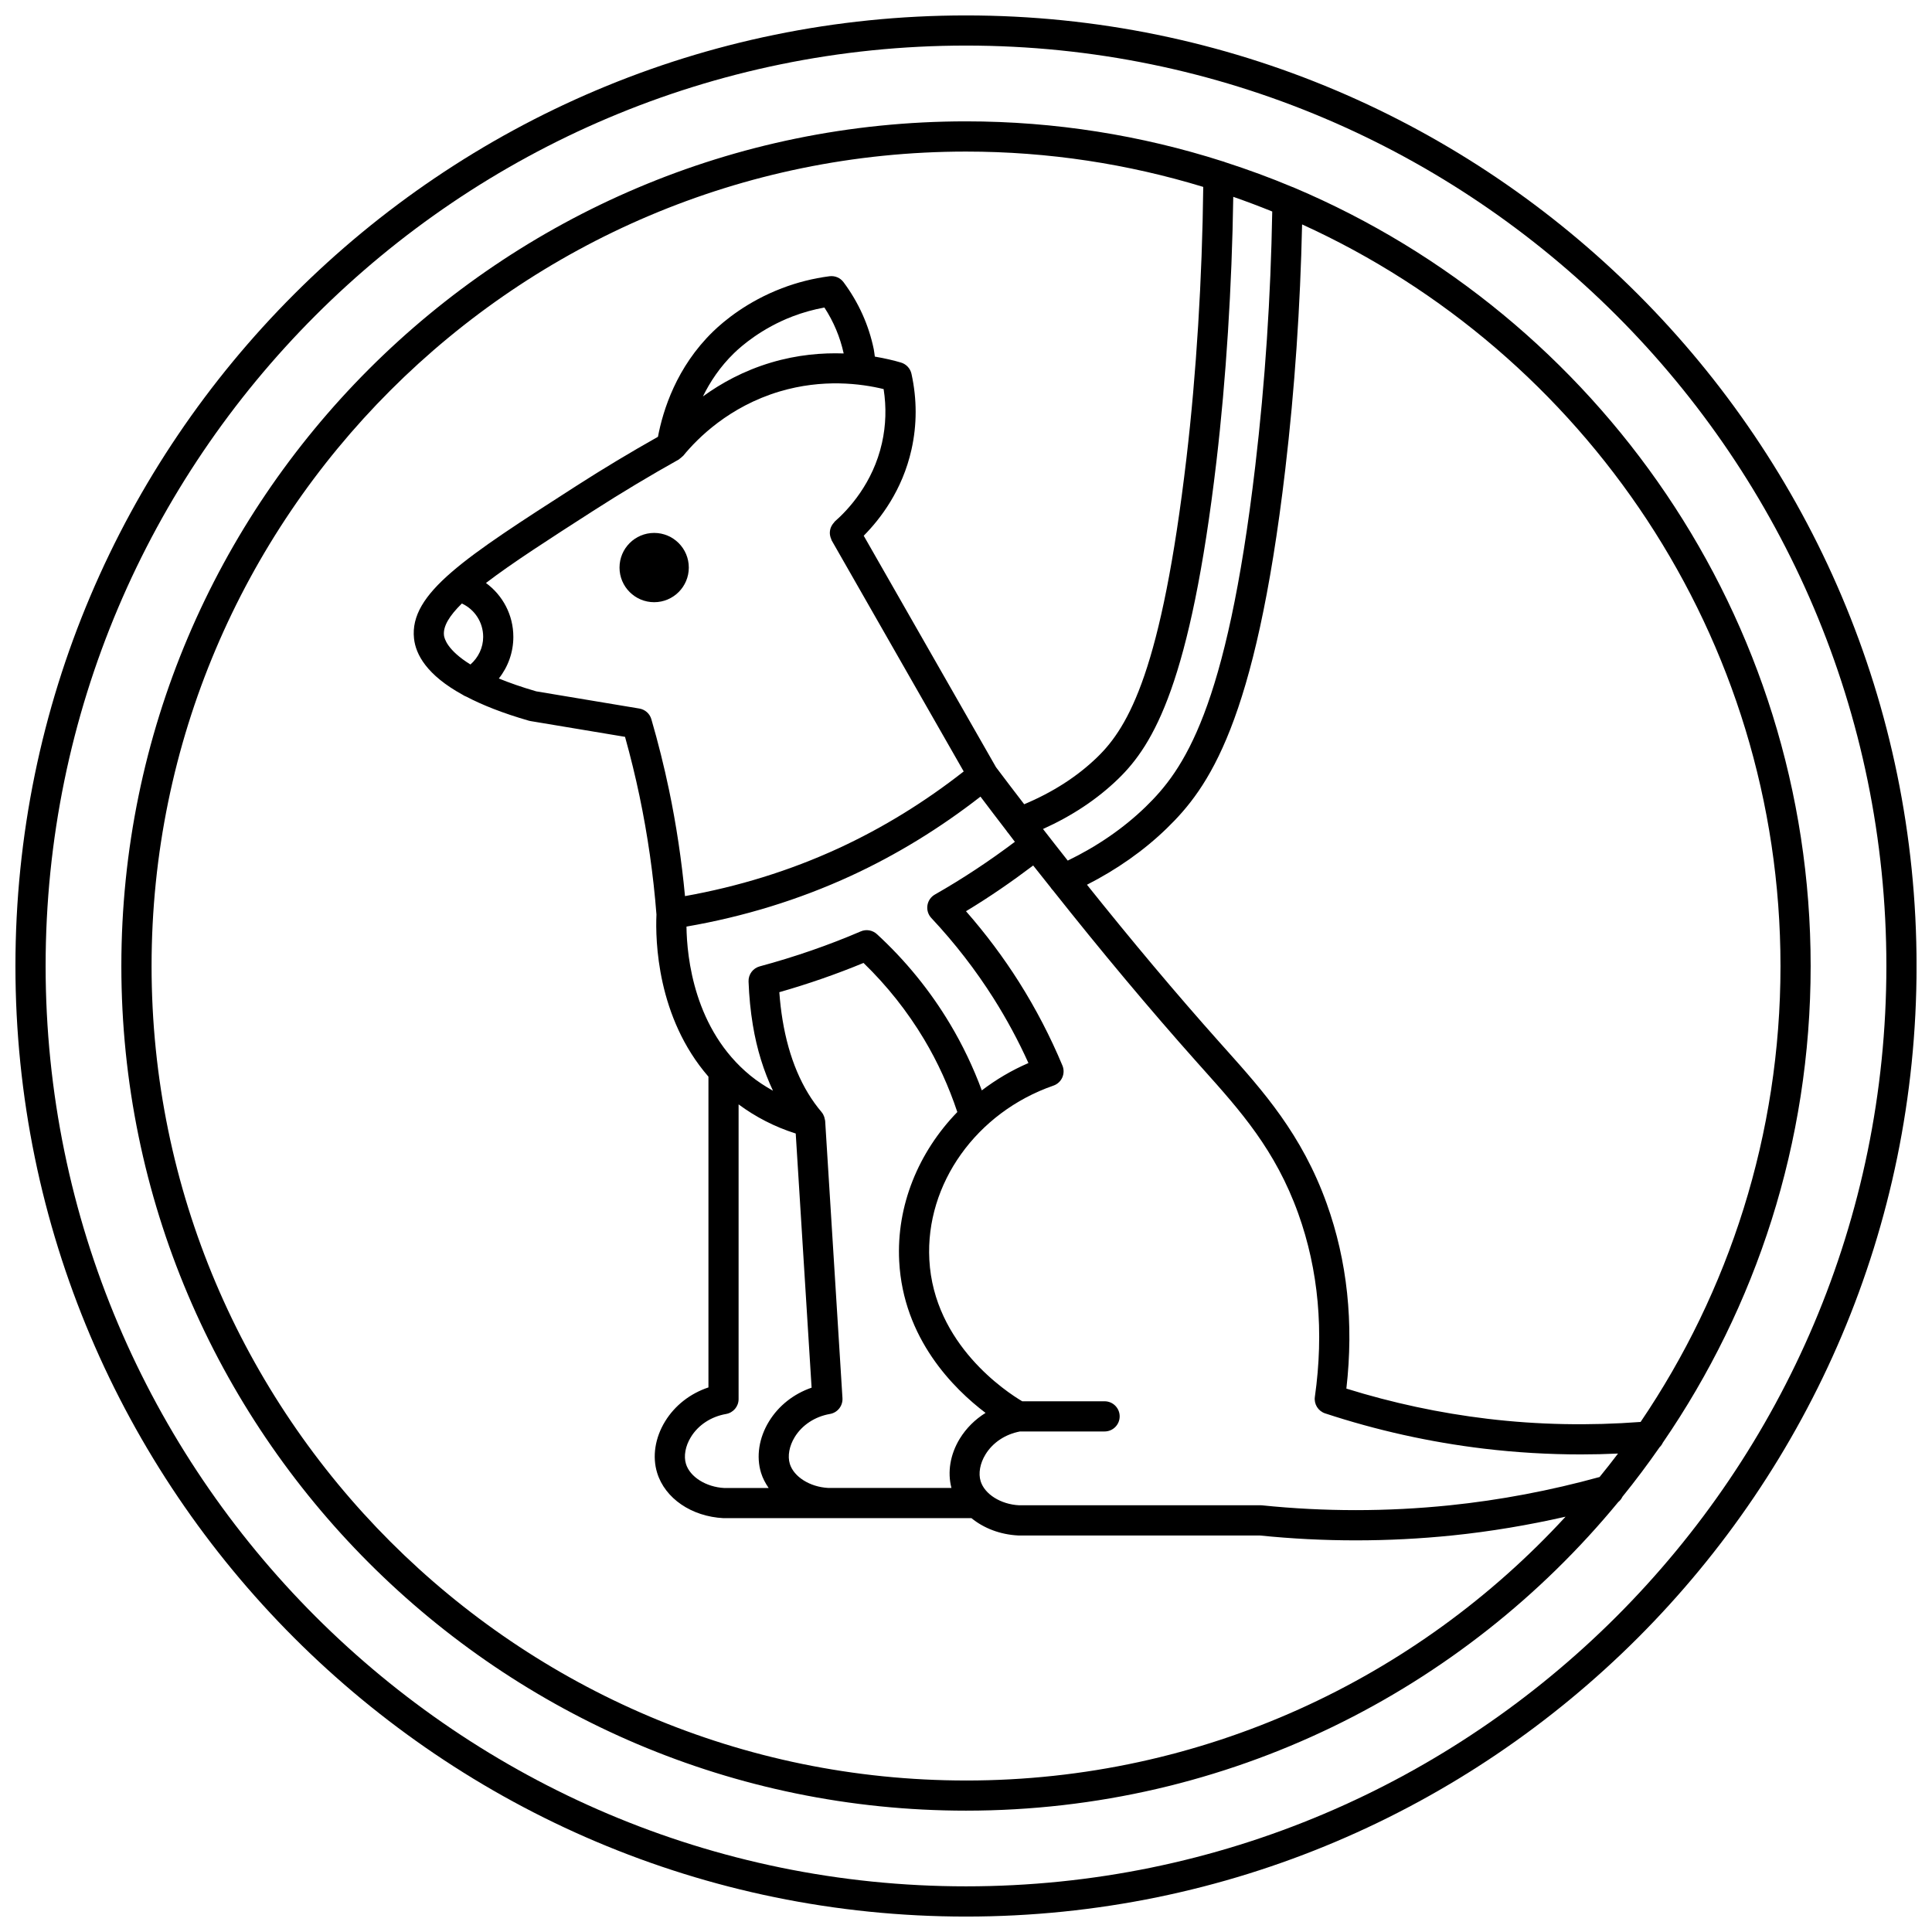 <?xml version="1.0" encoding="UTF-8"?>
<!-- Uploaded to: ICON Repo, www.svgrepo.com, Generator: ICON Repo Mixer Tools -->
<svg width="800px" height="800px" version="1.1" viewBox="144 144 512 512" xmlns="http://www.w3.org/2000/svg">
 <defs>
  <clipPath id="a">
   <path d="m148.09 148.09h503.81v503.81h-503.81z"/>
  </clipPath>
 </defs>
 <path d="m584.67 526.32c24.688-35.977 39.172-79.48 39.172-126.32 0-92.566-56.48-172.19-136.79-206.22-0.191-0.102-0.391-0.168-0.605-0.238-5.801-2.438-11.738-4.609-17.777-6.562-0.219-0.109-0.453-0.168-0.691-0.234-21.453-6.856-44.281-10.586-67.98-10.586-123.43 0-223.84 100.41-223.84 223.84s100.41 223.84 223.84 223.84c69.543 0 131.77-31.879 172.86-81.789 0.484-0.375 0.844-0.867 1.113-1.41 3.434-4.242 6.711-8.617 9.832-13.102 0.363-0.352 0.652-0.758 0.863-1.219zm-16.766 9.105c-13.008 3.586-26.375 6.129-39.77 7.504-16.48 1.695-33.199 1.695-49.68 0-0.137-0.012-0.273-0.02-0.41-0.02l-64.004 0.004c-4.82-0.25-9.094-2.926-10.16-6.375-0.645-2.082-0.164-4.738 1.289-7.102 1.93-3.156 5.258-5.352 9.137-6.082h22.418c2.211 0 4-1.789 4-4 0-2.211-1.789-4-4-4h-21.828c-4.078-2.414-23.438-15.043-24.613-37.531-1.055-20.074 12.473-39.043 32.891-46.125 1.043-0.359 1.887-1.137 2.34-2.144 0.449-1.004 0.465-2.152 0.039-3.172-3.184-7.637-7.047-15.066-11.469-22.074-4.156-6.578-8.883-12.891-14.086-18.824 6.195-3.727 12.117-7.824 17.805-12.121 1.539 1.969 3.082 3.871 4.621 5.816 0.176 0.281 0.367 0.531 0.598 0.75 12.73 16.055 25.531 31.398 38.266 45.676l1.531 1.711c9.863 11.027 19.184 21.445 25.234 38.293 5.371 14.949 6.848 31.297 4.398 48.586-0.27 1.914 0.871 3.75 2.711 4.363 13.664 4.5 27.824 7.644 42.09 9.352 8.523 1.02 17.129 1.527 25.734 1.527 3.269 0 6.539-0.082 9.805-0.23-1.586 2.121-3.234 4.172-4.887 6.219zm-204.44 2.894c-4.816-0.258-9.082-2.93-10.148-6.367-0.641-2.082-0.16-4.742 1.289-7.106 1.969-3.211 5.379-5.445 9.348-6.133 2.008-0.348 3.434-2.152 3.309-4.191l-4.586-73.457c-0.012-0.211-0.094-0.402-0.137-0.609-0.035-0.156-0.051-0.309-0.105-0.465-0.16-0.457-0.383-0.883-0.691-1.25-0.004-0.008-0.008-0.016-0.012-0.02-5.207-6.129-8.684-14.344-10.344-24.41-0.387-2.352-0.676-4.816-0.859-7.371 7.68-2.195 15.164-4.793 22.312-7.754 6.238 6.039 11.633 12.844 16.07 20.266 3.621 6.062 6.551 12.535 8.789 19.25-10.293 10.605-16.176 24.797-15.402 39.551 1.074 20.508 14.445 33.789 22.883 40.18-2.773 1.723-5.121 4.043-6.828 6.824-2.551 4.172-3.312 8.883-2.211 13.059zm-101.81-225.97c-0.262-2.402 1.461-5.191 4.742-8.418 3.398 1.578 5.648 4.969 5.648 8.852 0 2.852-1.281 5.481-3.375 7.312-6.144-3.801-6.926-6.898-7.016-7.746zm11.129-13.852c6.91-5.289 16.668-11.566 28.379-19.09 7.441-4.781 15.09-9.371 22.738-13.645 0.105-0.055 0.16-0.156 0.258-0.219 0.234-0.16 0.449-0.332 0.645-0.539 0.074-0.078 0.176-0.117 0.246-0.203 3.801-4.66 12.188-13.07 25.586-17.066 11.375-3.379 21.457-2.106 27.535-0.625 0.754 4.793 0.613 9.59-0.438 14.285-2.383 10.648-8.859 17.613-12.512 20.82-0.105 0.094-0.148 0.215-0.238 0.316-0.188 0.199-0.344 0.402-0.484 0.637-0.137 0.219-0.242 0.441-0.336 0.676-0.09 0.238-0.148 0.473-0.191 0.723-0.043 0.258-0.062 0.5-0.055 0.758 0.008 0.25 0.039 0.488 0.098 0.734 0.055 0.266 0.141 0.512 0.258 0.77 0.055 0.125 0.055 0.258 0.125 0.371l34.996 61.242c-10.25 8.035-21.371 14.922-33.195 20.371-12.957 5.965-26.629 10.156-40.664 12.664-0.895-9.457-2.301-18.93-4.25-28.219-1.301-6.203-2.867-12.48-4.664-18.656-0.426-1.48-1.664-2.578-3.184-2.832l-27.316-4.555c-3.91-1.133-7.156-2.277-9.922-3.41 2.445-3.078 3.844-6.945 3.844-11.023 0-5.828-2.809-11.023-7.258-14.285zm57.496-49.438c1.895-3.852 4.512-7.84 8.238-11.461 1.938-1.887 7.344-6.617 15.531-9.75 2.715-1.039 5.543-1.824 8.426-2.352 2.449 3.754 4.16 7.84 5.109 12.172-5.68-0.199-12.223 0.324-19.227 2.41-7.328 2.184-13.305 5.516-18.078 8.98zm39.258 127.03c12.203-5.625 23.695-12.719 34.301-20.977 2.281 3.043 4.574 6.027 6.867 9.02 0.145 0.23 0.301 0.445 0.488 0.641 0.586 0.77 1.172 1.551 1.758 2.316-6.707 5.055-13.805 9.762-21.203 13.977-1.062 0.605-1.793 1.668-1.973 2.879-0.184 1.211 0.195 2.434 1.035 3.332 6.199 6.613 11.75 13.785 16.516 21.324 3.457 5.473 6.555 11.215 9.219 17.117-4.477 1.926-8.605 4.391-12.359 7.246-2.262-6.113-5.074-12.012-8.414-17.598-5.262-8.812-11.785-16.824-19.379-23.809-1.168-1.07-2.848-1.352-4.281-0.73-8.484 3.648-17.5 6.766-26.789 9.273-1.797 0.488-3.023 2.152-2.949 4.016 0.148 4 0.531 7.871 1.133 11.508 1.066 6.484 2.902 12.262 5.34 17.434-2.102-1.188-4.125-2.488-5.984-4.012-14.898-12.18-16.836-31.332-16.941-39.492 15.051-2.598 29.727-7.066 43.617-13.465zm101.29-179.93c3.484 1.215 6.93 2.508 10.328 3.894-0.391 22.5-1.879 45.172-4.496 67.438-7.594 64.703-18.992 80.559-29.078 90.348-5.914 5.727-12.871 10.465-20.617 14.227-2.188-2.777-4.375-5.551-6.559-8.375 7.598-3.422 14.324-7.84 19.949-13.297 9.457-9.156 19.148-25.688 26.012-84.109 2.555-21.758 4.109-46.438 4.461-70.125zm-134.41 322.56c1.914-0.332 3.316-1.996 3.316-3.938v-78.109c4.527 3.348 9.578 5.965 15.141 7.719l4.207 67.355c-4.727 1.625-8.73 4.762-11.285 8.934-2.672 4.363-3.438 9.332-2.106 13.648 0.445 1.441 1.156 2.766 2.012 4.008h-11.754c-4.82-0.25-9.094-2.926-10.16-6.375-0.645-2.082-0.164-4.734 1.285-7.098 1.957-3.219 5.371-5.457 9.344-6.144zm279.43-118.71c0 44.727-13.68 86.32-37.07 120.82-13.508 1.023-27.141 0.773-40.574-0.836-12.652-1.512-25.219-4.203-37.402-8 1.996-17.363 0.246-33.852-5.219-49.062-6.578-18.312-16.863-29.809-26.801-40.926l-1.523-1.703c-11.715-13.129-23.484-27.176-35.203-41.836 7.863-4.012 14.977-8.961 21.094-14.887 11.078-10.742 23.559-27.84 31.457-95.156 2.519-21.445 3.984-43.258 4.461-64.949 74.699 33.988 126.78 109.27 126.78 196.54zm-215.84 215.84c-119.02 0-215.84-96.824-215.84-215.84 0-119.02 96.824-215.84 215.84-215.84 21.859 0 42.965 3.293 62.863 9.363-0.273 24.184-1.832 49.562-4.441 71.824-6.57 55.93-15.238 71.164-23.633 79.293-5.367 5.207-11.91 9.355-19.375 12.484-2.492-3.269-4.992-6.488-7.473-9.816l-35.055-61.344c4.41-4.453 10.242-12.035 12.652-22.812 1.48-6.609 1.48-13.371 0.004-20.094-0.312-1.418-1.371-2.562-2.762-2.981-1.812-0.539-4.195-1.117-6.949-1.582-0.105-0.652-0.152-1.305-0.285-1.957-1.328-6.426-4.023-12.406-8.008-17.762-0.867-1.164-2.262-1.762-3.731-1.578-4.332 0.566-8.582 1.637-12.613 3.184-9.227 3.527-15.395 8.707-18.246 11.48-9.691 9.414-13.262 20.852-14.594 27.883-7.238 4.082-14.465 8.414-21.508 12.938-29.582 19-44.426 28.543-43.137 40.523 0.457 4.215 3.348 9.672 12.902 14.914 0.297 0.203 0.613 0.367 0.949 0.484 4.215 2.207 9.605 4.371 16.566 6.375 0.145 0.043 0.297 0.078 0.449 0.102l25.055 4.18c1.453 5.203 2.738 10.457 3.828 15.652 2.168 10.34 3.684 20.906 4.5 31.426-0.305 6.871 0.129 27.254 13.777 42.98v82.352c-4.812 1.602-8.898 4.769-11.488 9.004-2.672 4.363-3.438 9.332-2.102 13.645 2.082 6.746 9.074 11.562 17.59 12h65.703c3.234 2.641 7.551 4.344 12.402 4.59h64.008c8.445 0.859 16.953 1.293 25.457 1.293 8.574 0 17.141-0.438 25.656-1.312 10.031-1.031 20.043-2.719 29.922-4.961-39.492 42.945-96.094 69.914-158.89 69.914z"/>
 <g clip-path="url(#a)">
  <path d="m400 148.09c-138.9 0-251.91 113-251.91 251.91 0 138.9 113 251.91 251.91 251.91 138.9 0 251.91-113 251.91-251.91-0.004-138.9-113.01-251.91-251.91-251.91zm0 495.81c-134.5 0-243.91-109.41-243.91-243.91 0-134.5 109.41-243.91 243.91-243.91 134.49 0 243.91 109.41 243.91 243.91 0 134.5-109.41 243.91-243.91 243.91z"/>
 </g>
 <path d="m317.36 303.59c5.07 0 9.18-4.109 9.18-9.18 0-5.07-4.109-9.18-9.18-9.18-5.07 0-9.18 4.109-9.18 9.18-0.004 5.07 4.109 9.18 9.18 9.18z"/>
</svg>
